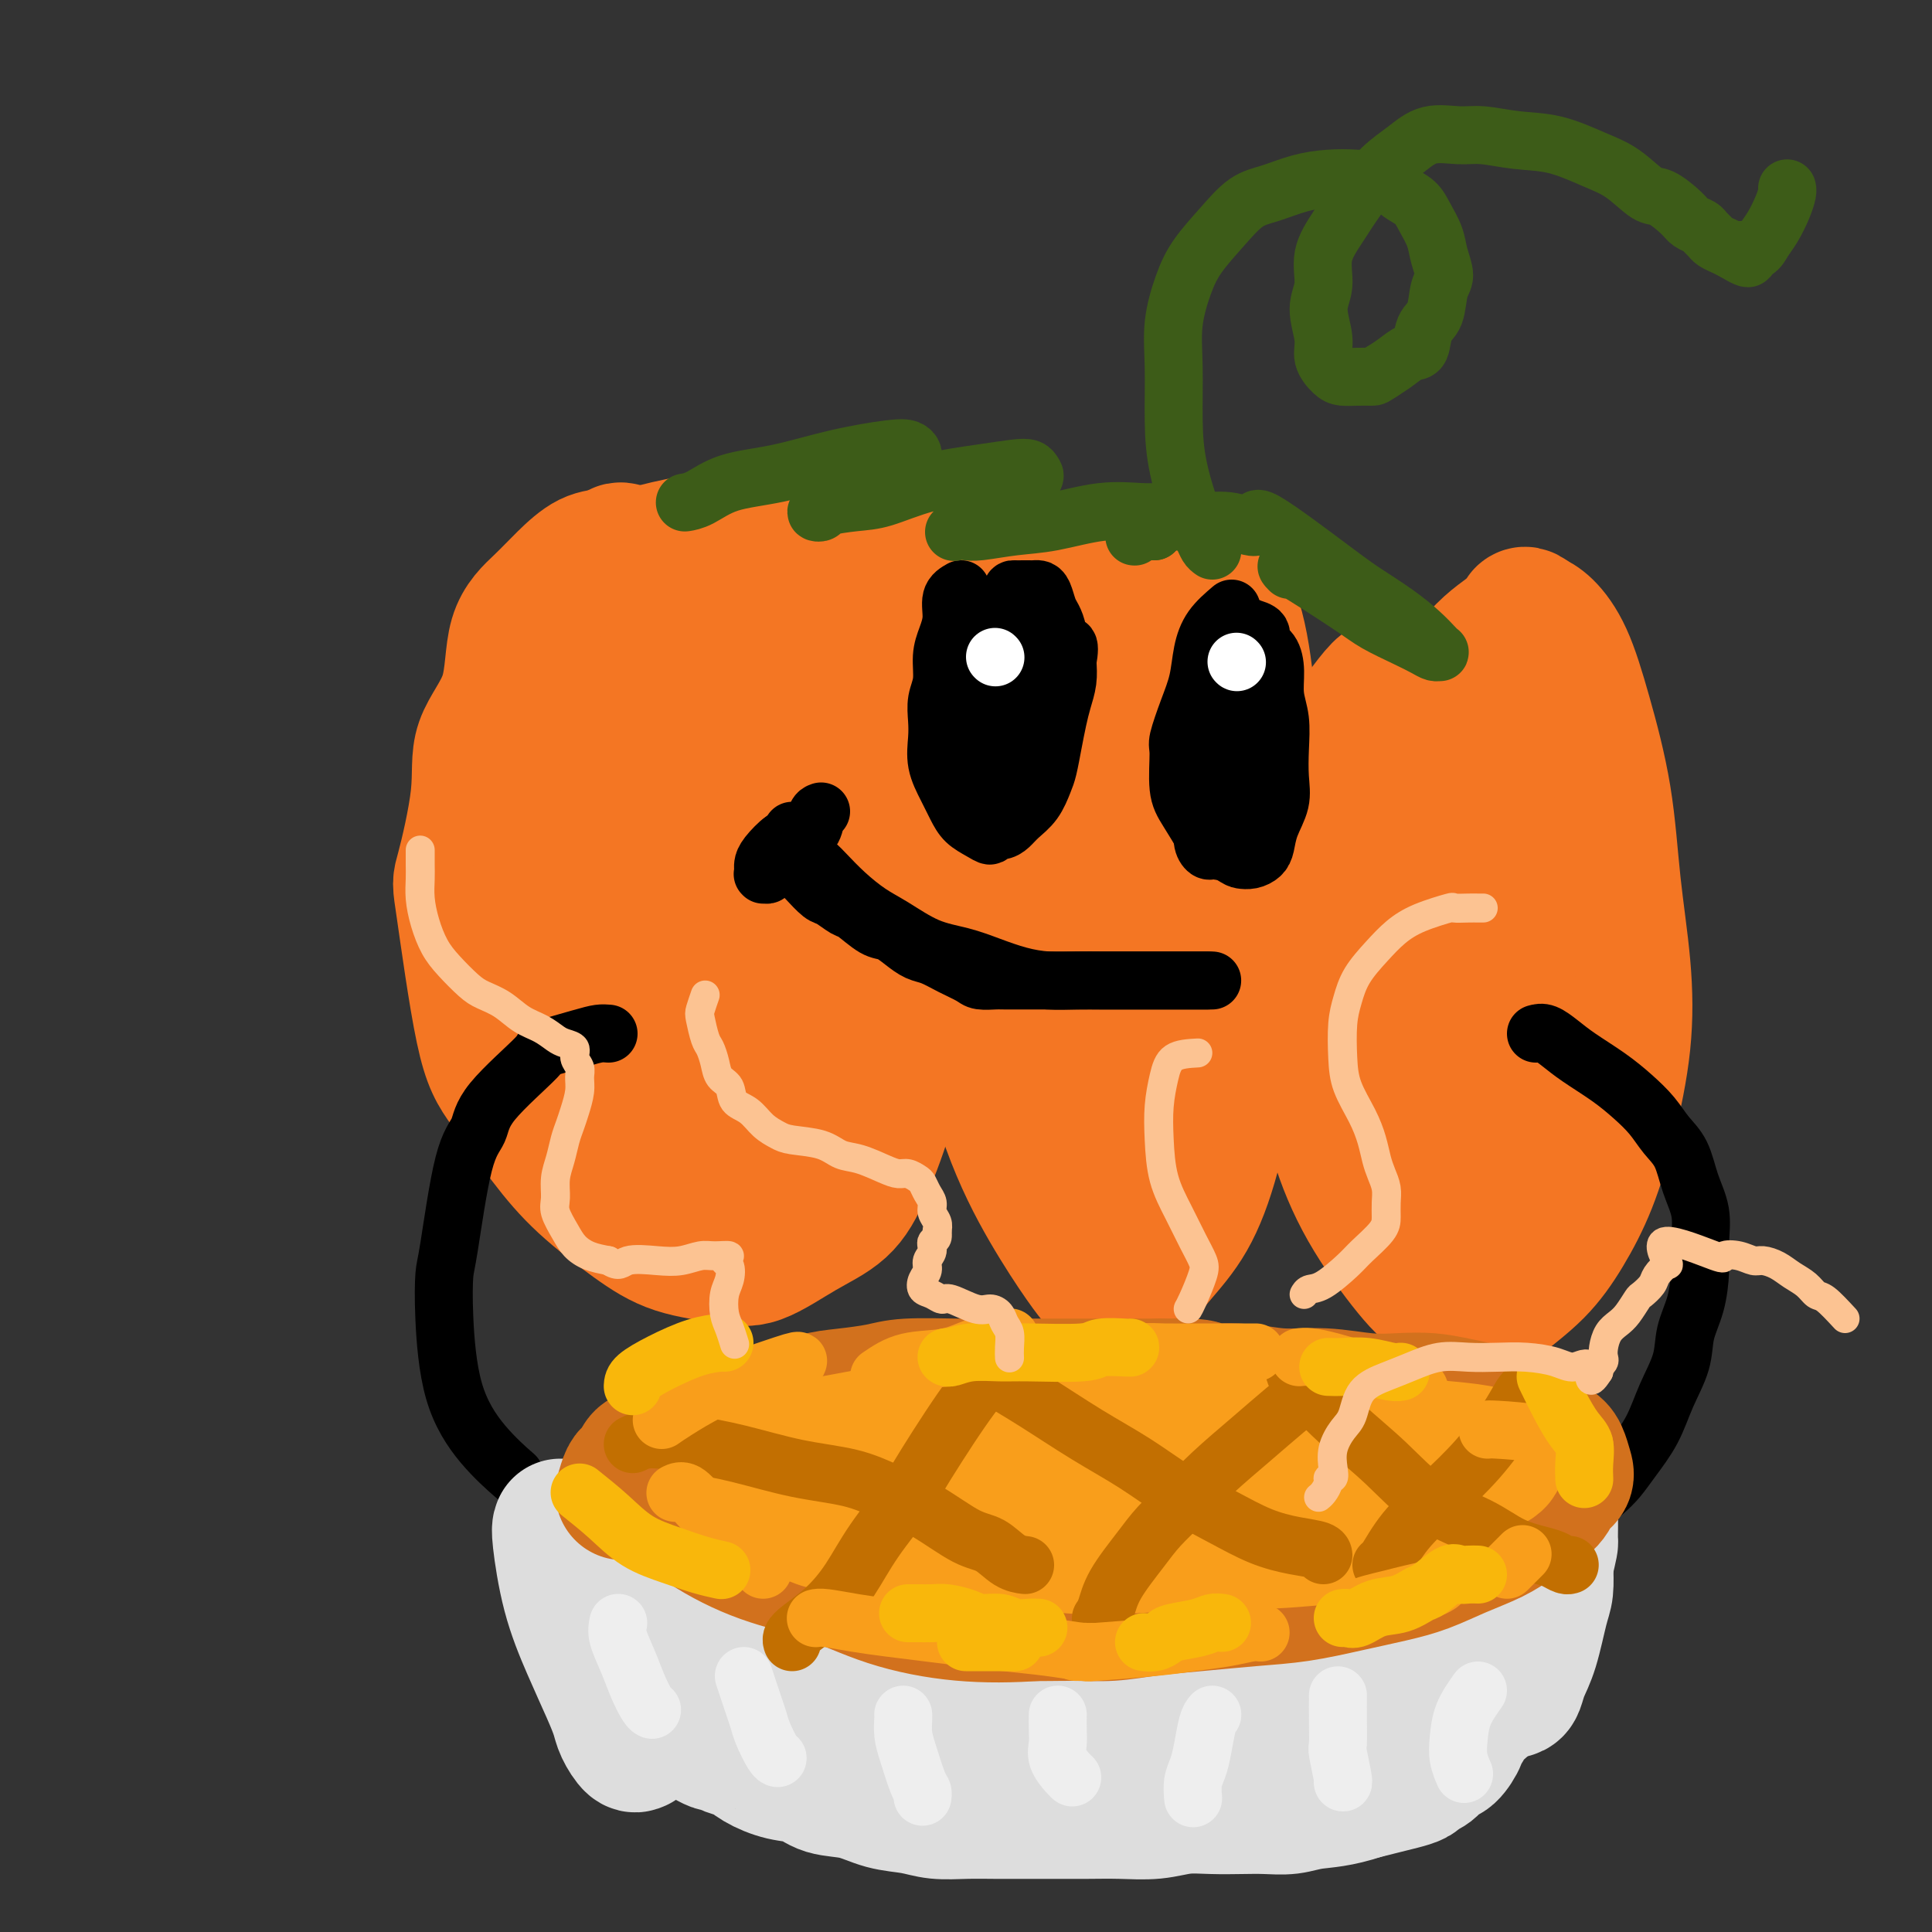 <svg viewBox='0 0 400 400' version='1.1' xmlns='http://www.w3.org/2000/svg' xmlns:xlink='http://www.w3.org/1999/xlink'><rect x="0" y="0" width="400" height="400" fill="#333333" stroke="none"/><g fill='none' stroke='rgb(244,118,35)' stroke-width='28' stroke-linecap='round' stroke-linejoin='round'><path d='M129,114c-0.285,-0.107 -0.570,-0.214 -1,0c-0.430,0.214 -1.005,0.750 -2,1c-0.995,0.250 -2.409,0.216 -4,1c-1.591,0.784 -3.359,2.387 -5,4c-1.641,1.613 -3.155,3.236 -5,5c-1.845,1.764 -4.022,3.668 -5,7c-0.978,3.332 -0.759,8.090 -2,12c-1.241,3.910 -3.943,6.971 -5,10c-1.057,3.029 -0.471,6.026 -1,11c-0.529,4.974 -2.174,11.923 -3,15c-0.826,3.077 -0.834,2.280 0,8c0.834,5.720 2.510,17.957 4,25c1.490,7.043 2.795,8.892 5,12c2.205,3.108 5.309,7.477 8,11c2.691,3.523 4.967,6.202 8,9c3.033,2.798 6.822,5.715 10,8c3.178,2.285 5.746,3.937 9,5c3.254,1.063 7.194,1.537 10,2c2.806,0.463 4.476,0.916 7,0c2.524,-0.916 5.901,-3.200 9,-5c3.099,-1.800 5.921,-3.114 8,-5c2.079,-1.886 3.416,-4.342 5,-8c1.584,-3.658 3.416,-8.518 5,-14c1.584,-5.482 2.921,-11.585 4,-19c1.079,-7.415 1.902,-16.142 3,-23c1.098,-6.858 2.472,-11.848 3,-17c0.528,-5.152 0.211,-10.466 0,-15c-0.211,-4.534 -0.314,-8.287 -1,-12c-0.686,-3.713 -1.954,-7.384 -3,-11c-1.046,-3.616 -1.870,-7.176 -3,-10c-1.130,-2.824 -2.565,-4.912 -4,-7'/><path d='M183,114c-3.201,-7.092 -5.703,-4.823 -7,-4c-1.297,0.823 -1.388,0.198 -3,0c-1.612,-0.198 -4.746,0.031 -8,0c-3.254,-0.031 -6.626,-0.321 -10,0c-3.374,0.321 -6.748,1.255 -10,2c-3.252,0.745 -6.383,1.302 -9,2c-2.617,0.698 -4.719,1.536 -7,3c-2.281,1.464 -4.740,3.555 -7,6c-2.260,2.445 -4.322,5.243 -6,8c-1.678,2.757 -2.973,5.473 -4,9c-1.027,3.527 -1.787,7.865 -2,13c-0.213,5.135 0.121,11.067 1,18c0.879,6.933 2.303,14.865 4,22c1.697,7.135 3.666,13.471 6,19c2.334,5.529 5.034,10.250 7,14c1.966,3.750 3.198,6.529 5,9c1.802,2.471 4.172,4.634 6,6c1.828,1.366 3.112,1.937 4,2c0.888,0.063 1.380,-0.381 2,-1c0.620,-0.619 1.367,-1.413 3,-3c1.633,-1.587 4.151,-3.966 6,-7c1.849,-3.034 3.030,-6.723 4,-13c0.970,-6.277 1.729,-15.143 2,-22c0.271,-6.857 0.056,-11.707 1,-24c0.944,-12.293 3.049,-32.030 4,-40c0.951,-7.970 0.749,-4.171 1,-4c0.251,0.171 0.954,-3.284 1,-5c0.046,-1.716 -0.564,-1.693 -1,-2c-0.436,-0.307 -0.696,-0.945 -1,-1c-0.304,-0.055 -0.652,0.472 -1,1'/><path d='M164,122c-1.493,1.002 -3.727,4.507 -6,9c-2.273,4.493 -4.585,9.975 -6,17c-1.415,7.025 -1.931,15.592 -2,23c-0.069,7.408 0.311,13.655 1,21c0.689,7.345 1.687,15.787 3,22c1.313,6.213 2.943,10.198 4,13c1.057,2.802 1.543,4.422 2,5c0.457,0.578 0.884,0.115 1,0c0.116,-0.115 -0.079,0.117 0,-1c0.079,-1.117 0.433,-3.585 1,-8c0.567,-4.415 1.348,-10.777 1,-19c-0.348,-8.223 -1.825,-18.307 -3,-26c-1.175,-7.693 -2.046,-12.996 -3,-18c-0.954,-5.004 -1.989,-9.710 -3,-13c-1.011,-3.290 -1.999,-5.165 -3,-7c-1.001,-1.835 -2.016,-3.631 -3,-5c-0.984,-1.369 -1.938,-2.310 -3,-3c-1.062,-0.690 -2.233,-1.129 -3,-1c-0.767,0.129 -1.132,0.825 -2,2c-0.868,1.175 -2.240,2.828 -4,7c-1.760,4.172 -3.909,10.862 -5,14c-1.091,3.138 -1.126,2.724 -1,8c0.126,5.276 0.412,16.241 1,24c0.588,7.759 1.479,12.313 2,15c0.521,2.687 0.672,3.506 2,5c1.328,1.494 3.834,3.664 6,5c2.166,1.336 3.992,1.839 6,2c2.008,0.161 4.198,-0.019 6,-1c1.802,-0.981 3.216,-2.764 5,-5c1.784,-2.236 3.938,-4.925 6,-9c2.062,-4.075 4.031,-9.538 6,-15'/><path d='M170,183c3.186,-7.642 2.652,-12.246 3,-18c0.348,-5.754 1.577,-12.657 2,-18c0.423,-5.343 0.039,-9.126 0,-12c-0.039,-2.874 0.265,-4.837 0,-6c-0.265,-1.163 -1.101,-1.524 -2,-2c-0.899,-0.476 -1.861,-1.065 -2,-1c-0.139,0.065 0.545,0.785 0,2c-0.545,1.215 -2.319,2.925 -4,7c-1.681,4.075 -3.269,10.516 -4,17c-0.731,6.484 -0.606,13.012 0,19c0.606,5.988 1.693,11.435 3,17c1.307,5.565 2.835,11.246 4,15c1.165,3.754 1.966,5.580 3,8c1.034,2.420 2.302,5.433 3,7c0.698,1.567 0.826,1.688 1,2c0.174,0.312 0.393,0.815 1,1c0.607,0.185 1.602,0.053 2,0c0.398,-0.053 0.199,-0.026 0,0'/><path d='M217,127c-2.889,-2.101 -5.777,-4.201 -7,-5c-1.223,-0.799 -0.779,-0.295 -1,0c-0.221,0.295 -1.107,0.383 -2,1c-0.893,0.617 -1.794,1.763 -3,4c-1.206,2.237 -2.716,5.565 -4,10c-1.284,4.435 -2.342,9.978 -3,15c-0.658,5.022 -0.916,9.524 -1,15c-0.084,5.476 0.008,11.924 1,19c0.992,7.076 2.886,14.778 5,23c2.114,8.222 4.450,16.963 7,24c2.550,7.037 5.314,12.369 8,17c2.686,4.631 5.295,8.561 7,11c1.705,2.439 2.505,3.386 3,4c0.495,0.614 0.683,0.893 1,1c0.317,0.107 0.762,0.040 2,0c1.238,-0.040 3.268,-0.053 5,-1c1.732,-0.947 3.164,-2.826 5,-5c1.836,-2.174 4.075,-4.641 6,-8c1.925,-3.359 3.535,-7.608 5,-13c1.465,-5.392 2.785,-11.925 4,-22c1.215,-10.075 2.324,-23.692 3,-30c0.676,-6.308 0.920,-5.309 1,-7c0.080,-1.691 -0.005,-6.073 0,-10c0.005,-3.927 0.098,-7.399 0,-12c-0.098,-4.601 -0.388,-10.332 -1,-16c-0.612,-5.668 -1.545,-11.272 -3,-15c-1.455,-3.728 -3.430,-5.581 -5,-7c-1.570,-1.419 -2.734,-2.406 -4,-3c-1.266,-0.594 -2.633,-0.797 -4,-1'/><path d='M242,116c-4.235,-0.600 -8.324,3.401 -12,7c-3.676,3.599 -6.939,6.797 -10,11c-3.061,4.203 -5.921,9.412 -8,15c-2.079,5.588 -3.377,11.556 -4,18c-0.623,6.444 -0.570,13.366 0,22c0.570,8.634 1.659,18.981 3,28c1.341,9.019 2.935,16.711 5,22c2.065,5.289 4.602,8.174 7,11c2.398,2.826 4.657,5.593 7,7c2.343,1.407 4.771,1.453 6,1c1.229,-0.453 1.258,-1.407 2,-4c0.742,-2.593 2.198,-6.826 4,-12c1.802,-5.174 3.951,-11.291 5,-18c1.049,-6.709 0.997,-14.011 1,-21c0.003,-6.989 0.059,-13.666 0,-20c-0.059,-6.334 -0.234,-12.325 -1,-18c-0.766,-5.675 -2.122,-11.035 -3,-15c-0.878,-3.965 -1.276,-6.536 -2,-9c-0.724,-2.464 -1.773,-4.821 -3,-6c-1.227,-1.179 -2.632,-1.179 -3,-2c-0.368,-0.821 0.302,-2.463 -1,-1c-1.302,1.463 -4.575,6.032 -6,9c-1.425,2.968 -1.003,4.333 -2,10c-0.997,5.667 -3.414,15.634 -4,25c-0.586,9.366 0.659,18.131 2,26c1.341,7.869 2.776,14.840 4,20c1.224,5.160 2.235,8.507 3,11c0.765,2.493 1.283,4.133 2,5c0.717,0.867 1.633,0.962 2,1c0.367,0.038 0.183,0.019 0,0'/><path d='M236,239c1.227,2.355 0.795,-0.259 1,-3c0.205,-2.741 1.046,-5.609 2,-11c0.954,-5.391 2.021,-13.305 2,-22c-0.021,-8.695 -1.130,-18.172 -2,-26c-0.870,-7.828 -1.501,-14.006 -2,-18c-0.499,-3.994 -0.866,-5.802 -1,-7c-0.134,-1.198 -0.036,-1.784 0,-2c0.036,-0.216 0.011,-0.060 0,0c-0.011,0.060 -0.007,0.024 0,0c0.007,-0.024 0.016,-0.038 0,5c-0.016,5.038 -0.057,15.126 0,25c0.057,9.874 0.211,19.533 1,25c0.789,5.467 2.212,6.741 3,8c0.788,1.259 0.939,2.503 1,3c0.061,0.497 0.030,0.249 0,0'/><path d='M302,151c-0.432,-0.091 -0.864,-0.182 -2,-1c-1.136,-0.818 -2.975,-2.364 -4,-3c-1.025,-0.636 -1.234,-0.361 -2,-1c-0.766,-0.639 -2.087,-2.193 -3,-3c-0.913,-0.807 -1.417,-0.866 -2,-1c-0.583,-0.134 -1.246,-0.341 -2,0c-0.754,0.341 -1.600,1.231 -3,3c-1.400,1.769 -3.354,4.417 -5,8c-1.646,3.583 -2.984,8.101 -4,14c-1.016,5.899 -1.711,13.180 -2,20c-0.289,6.820 -0.171,13.180 0,19c0.171,5.820 0.397,11.099 1,16c0.603,4.901 1.583,9.423 3,14c1.417,4.577 3.271,9.209 6,14c2.729,4.791 6.332,9.740 9,13c2.668,3.260 4.400,4.830 7,6c2.600,1.170 6.067,1.939 8,2c1.933,0.061 2.330,-0.587 4,-2c1.670,-1.413 4.612,-3.592 7,-6c2.388,-2.408 4.221,-5.045 6,-8c1.779,-2.955 3.504,-6.228 5,-10c1.496,-3.772 2.765,-8.044 4,-13c1.235,-4.956 2.438,-10.596 3,-16c0.562,-5.404 0.482,-10.573 0,-16c-0.482,-5.427 -1.368,-11.114 -2,-17c-0.632,-5.886 -1.012,-11.972 -2,-18c-0.988,-6.028 -2.584,-11.997 -4,-17c-1.416,-5.003 -2.650,-9.039 -4,-12c-1.350,-2.961 -2.814,-4.846 -4,-6c-1.186,-1.154 -2.093,-1.577 -3,-2'/><path d='M317,128c-1.455,-1.350 -1.594,-0.724 -2,0c-0.406,0.724 -1.080,1.546 -3,3c-1.920,1.454 -5.086,3.541 -8,8c-2.914,4.459 -5.575,11.291 -8,18c-2.425,6.709 -4.614,13.294 -6,20c-1.386,6.706 -1.969,13.531 -2,19c-0.031,5.469 0.489,9.581 1,14c0.511,4.419 1.013,9.144 2,13c0.987,3.856 2.457,6.844 4,9c1.543,2.156 3.158,3.482 4,4c0.842,0.518 0.912,0.229 2,0c1.088,-0.229 3.193,-0.397 5,-2c1.807,-1.603 3.316,-4.642 5,-8c1.684,-3.358 3.542,-7.035 5,-12c1.458,-4.965 2.517,-11.219 3,-19c0.483,-7.781 0.388,-17.089 0,-25c-0.388,-7.911 -1.071,-14.425 -2,-19c-0.929,-4.575 -2.103,-7.212 -3,-9c-0.897,-1.788 -1.518,-2.727 -2,-3c-0.482,-0.273 -0.824,0.121 -1,0c-0.176,-0.121 -0.184,-0.756 -1,3c-0.816,3.756 -2.440,11.901 -4,21c-1.560,9.099 -3.056,19.150 -3,29c0.056,9.850 1.665,19.498 3,26c1.335,6.502 2.395,9.858 3,13c0.605,3.142 0.754,6.071 1,8c0.246,1.929 0.588,2.857 1,4c0.412,1.143 0.894,2.502 1,3c0.106,0.498 -0.164,0.134 0,0c0.164,-0.134 0.761,-0.038 1,-3c0.239,-2.962 0.119,-8.981 0,-15'/><path d='M313,228c0.070,-7.702 -0.256,-17.958 -1,-28c-0.744,-10.042 -1.907,-19.870 -3,-27c-1.093,-7.130 -2.116,-11.562 -3,-14c-0.884,-2.438 -1.629,-2.881 -2,-3c-0.371,-0.119 -0.367,0.086 0,0c0.367,-0.086 1.099,-0.462 1,0c-0.099,0.462 -1.028,1.762 -2,7c-0.972,5.238 -1.988,14.413 -2,23c-0.012,8.587 0.981,16.585 2,23c1.019,6.415 2.065,11.247 3,15c0.935,3.753 1.760,6.427 2,8c0.240,1.573 -0.105,2.045 0,2c0.105,-0.045 0.659,-0.609 1,-1c0.341,-0.391 0.470,-0.610 0,-3c-0.470,-2.390 -1.540,-6.950 -2,-13c-0.460,-6.050 -0.309,-13.589 -1,-21c-0.691,-7.411 -2.224,-14.694 -3,-20c-0.776,-5.306 -0.794,-8.635 -1,-11c-0.206,-2.365 -0.598,-3.764 -1,-5c-0.402,-1.236 -0.813,-2.308 -1,-3c-0.187,-0.692 -0.150,-1.005 0,-1c0.150,0.005 0.413,0.329 0,3c-0.413,2.671 -1.501,7.690 -2,13c-0.499,5.310 -0.410,10.912 0,15c0.410,4.088 1.141,6.663 2,9c0.859,2.337 1.847,4.437 3,6c1.153,1.563 2.472,2.589 3,3c0.528,0.411 0.264,0.205 0,0'/></g>
<g fill='none' stroke='rgb(0,0,0)' stroke-width='12' stroke-linecap='round' stroke-linejoin='round'><path d='M164,172c-0.145,0.164 -0.291,0.329 0,1c0.291,0.671 1.018,1.849 2,3c0.982,1.151 2.220,2.274 3,3c0.780,0.726 1.101,1.056 2,2c0.899,0.944 2.374,2.504 4,4c1.626,1.496 3.402,2.928 5,4c1.598,1.072 3.017,1.782 5,3c1.983,1.218 4.531,2.943 7,4c2.469,1.057 4.858,1.446 7,2c2.142,0.554 4.036,1.273 6,2c1.964,0.727 3.999,1.463 6,2c2.001,0.537 3.969,0.876 6,1c2.031,0.124 4.125,0.033 6,0c1.875,-0.033 3.532,-0.009 5,0c1.468,0.009 2.749,0.002 4,0c1.251,-0.002 2.473,-0.001 4,0c1.527,0.001 3.361,0.000 5,0c1.639,-0.000 3.085,-0.000 4,0c0.915,0.000 1.301,0.000 2,0c0.699,-0.000 1.713,-0.000 2,0c0.287,0.000 -0.154,0.000 0,0c0.154,-0.000 0.901,-0.000 1,0c0.099,0.000 -0.451,0.000 -1,0'/><path d='M249,203c4.581,-0.000 0.034,-0.000 -2,0c-2.034,0.000 -1.555,0.000 -2,0c-0.445,-0.000 -1.813,-0.000 -3,0c-1.187,0.000 -2.192,0.000 -3,0c-0.808,-0.000 -1.420,-0.000 -3,0c-1.580,0.000 -4.129,0.000 -6,0c-1.871,-0.000 -3.064,-0.000 -4,0c-0.936,0.000 -1.613,0.000 -3,0c-1.387,-0.000 -3.483,-0.000 -5,0c-1.517,0.000 -2.455,0.001 -3,0c-0.545,-0.001 -0.697,-0.002 -2,0c-1.303,0.002 -3.758,0.009 -5,0c-1.242,-0.009 -1.270,-0.034 -2,0c-0.730,0.034 -2.162,0.126 -3,0c-0.838,-0.126 -1.081,-0.470 -2,-1c-0.919,-0.530 -2.515,-1.245 -4,-2c-1.485,-0.755 -2.861,-1.548 -4,-2c-1.139,-0.452 -2.042,-0.563 -3,-1c-0.958,-0.437 -1.971,-1.201 -3,-2c-1.029,-0.799 -2.076,-1.633 -3,-2c-0.924,-0.367 -1.727,-0.268 -3,-1c-1.273,-0.732 -3.016,-2.297 -4,-3c-0.984,-0.703 -1.209,-0.546 -2,-1c-0.791,-0.454 -2.148,-1.520 -3,-2c-0.852,-0.480 -1.199,-0.374 -2,-1c-0.801,-0.626 -2.057,-1.986 -3,-3c-0.943,-1.014 -1.572,-1.684 -2,-2c-0.428,-0.316 -0.654,-0.277 -1,-1c-0.346,-0.723 -0.813,-2.206 -1,-3c-0.187,-0.794 -0.093,-0.897 0,-1'/><path d='M163,175c-1.500,-1.833 -0.750,-0.917 0,0'/><path d='M170,168c-0.385,0.130 -0.771,0.261 -1,1c-0.229,0.739 -0.303,2.087 -1,3c-0.697,0.913 -2.019,1.392 -3,2c-0.981,0.608 -1.621,1.343 -2,2c-0.379,0.657 -0.498,1.234 -1,2c-0.502,0.766 -1.388,1.722 -2,2c-0.612,0.278 -0.948,-0.121 -1,0c-0.052,0.121 0.182,0.761 0,1c-0.182,0.239 -0.781,0.075 -1,0c-0.219,-0.075 -0.058,-0.063 0,0c0.058,0.063 0.012,0.177 0,0c-0.012,-0.177 0.011,-0.646 0,-1c-0.011,-0.354 -0.055,-0.592 0,-1c0.055,-0.408 0.211,-0.986 1,-2c0.789,-1.014 2.212,-2.465 3,-3c0.788,-0.535 0.939,-0.153 1,0c0.061,0.153 0.030,0.076 0,0'/><path d='M199,122c-0.867,0.490 -1.734,0.980 -2,2c-0.266,1.020 0.069,2.568 0,4c-0.069,1.432 -0.540,2.746 -1,4c-0.460,1.254 -0.907,2.449 -1,4c-0.093,1.551 0.170,3.460 0,5c-0.170,1.540 -0.772,2.712 -1,4c-0.228,1.288 -0.083,2.694 0,4c0.083,1.306 0.104,2.514 0,4c-0.104,1.486 -0.334,3.252 0,5c0.334,1.748 1.232,3.478 2,5c0.768,1.522 1.405,2.835 2,4c0.595,1.165 1.146,2.183 2,3c0.854,0.817 2.011,1.432 3,2c0.989,0.568 1.811,1.089 2,1c0.189,-0.089 -0.255,-0.788 0,-1c0.255,-0.212 1.210,0.063 2,0c0.790,-0.063 1.416,-0.465 2,-1c0.584,-0.535 1.126,-1.202 2,-2c0.874,-0.798 2.080,-1.728 3,-3c0.920,-1.272 1.556,-2.885 2,-4c0.444,-1.115 0.697,-1.733 1,-3c0.303,-1.267 0.656,-3.185 1,-5c0.344,-1.815 0.680,-3.528 1,-5c0.320,-1.472 0.625,-2.704 1,-4c0.375,-1.296 0.822,-2.656 1,-4c0.178,-1.344 0.089,-2.672 0,-4'/><path d='M221,137c0.904,-5.027 -0.335,-3.094 -1,-3c-0.665,0.094 -0.756,-1.649 -1,-3c-0.244,-1.351 -0.643,-2.309 -1,-3c-0.357,-0.691 -0.673,-1.113 -1,-2c-0.327,-0.887 -0.664,-2.238 -1,-3c-0.336,-0.762 -0.672,-0.936 -1,-1c-0.328,-0.064 -0.650,-0.017 -1,0c-0.350,0.017 -0.729,0.006 -1,0c-0.271,-0.006 -0.433,-0.006 -1,0c-0.567,0.006 -1.539,0.017 -2,0c-0.461,-0.017 -0.411,-0.061 -1,1c-0.589,1.061 -1.818,3.227 -3,5c-1.182,1.773 -2.316,3.153 -3,5c-0.684,1.847 -0.916,4.161 -1,6c-0.084,1.839 -0.019,3.203 0,5c0.019,1.797 -0.006,4.026 0,6c0.006,1.974 0.044,3.691 0,5c-0.044,1.309 -0.170,2.208 0,3c0.170,0.792 0.637,1.477 1,2c0.363,0.523 0.622,0.884 1,1c0.378,0.116 0.876,-0.012 1,0c0.124,0.012 -0.124,0.164 0,0c0.124,-0.164 0.622,-0.645 1,-1c0.378,-0.355 0.637,-0.585 1,-3c0.363,-2.415 0.829,-7.014 1,-10c0.171,-2.986 0.046,-4.358 0,-6c-0.046,-1.642 -0.012,-3.554 0,-5c0.012,-1.446 0.003,-2.428 0,-3c-0.003,-0.572 -0.001,-0.735 0,-1c0.001,-0.265 0.000,-0.633 0,-1'/><path d='M208,131c0.619,-4.232 0.166,0.186 0,2c-0.166,1.814 -0.044,1.022 0,2c0.044,0.978 0.012,3.725 0,5c-0.012,1.275 -0.003,1.079 0,1c0.003,-0.079 0.002,-0.039 0,0'/><path d='M255,126c-1.483,1.270 -2.965,2.540 -4,4c-1.035,1.460 -1.622,3.111 -2,5c-0.378,1.889 -0.547,4.017 -1,6c-0.453,1.983 -1.189,3.820 -2,6c-0.811,2.180 -1.698,4.704 -2,6c-0.302,1.296 -0.019,1.364 0,3c0.019,1.636 -0.226,4.841 0,7c0.226,2.159 0.924,3.272 2,5c1.076,1.728 2.529,4.071 3,5c0.471,0.929 -0.039,0.442 1,1c1.039,0.558 3.627,2.159 5,3c1.373,0.841 1.533,0.922 2,1c0.467,0.078 1.243,0.153 2,0c0.757,-0.153 1.495,-0.535 2,-1c0.505,-0.465 0.776,-1.014 1,-2c0.224,-0.986 0.401,-2.409 1,-4c0.599,-1.591 1.621,-3.352 2,-5c0.379,-1.648 0.116,-3.185 0,-5c-0.116,-1.815 -0.085,-3.908 0,-6c0.085,-2.092 0.225,-4.184 0,-6c-0.225,-1.816 -0.815,-3.355 -1,-5c-0.185,-1.645 0.034,-3.397 0,-5c-0.034,-1.603 -0.323,-3.058 -1,-4c-0.677,-0.942 -1.742,-1.370 -2,-2c-0.258,-0.630 0.293,-1.462 0,-2c-0.293,-0.538 -1.429,-0.783 -2,-1c-0.571,-0.217 -0.577,-0.404 -1,0c-0.423,0.404 -1.264,1.401 -2,2c-0.736,0.599 -1.368,0.799 -2,1'/><path d='M254,133c-1.557,2.009 -2.949,5.531 -4,8c-1.051,2.469 -1.761,3.886 -2,6c-0.239,2.114 -0.009,4.924 0,8c0.009,3.076 -0.205,6.418 0,9c0.205,2.582 0.829,4.404 1,6c0.171,1.596 -0.110,2.965 0,4c0.110,1.035 0.610,1.734 1,2c0.390,0.266 0.668,0.097 1,0c0.332,-0.097 0.716,-0.124 1,0c0.284,0.124 0.469,0.398 1,0c0.531,-0.398 1.410,-1.467 2,-3c0.590,-1.533 0.891,-3.530 1,-6c0.109,-2.470 0.025,-5.413 0,-8c-0.025,-2.587 0.007,-4.816 0,-7c-0.007,-2.184 -0.054,-4.321 0,-6c0.054,-1.679 0.207,-2.898 0,-4c-0.207,-1.102 -0.776,-2.085 -1,-3c-0.224,-0.915 -0.102,-1.760 0,-2c0.102,-0.240 0.185,0.127 0,0c-0.185,-0.127 -0.638,-0.748 -1,0c-0.362,0.748 -0.633,2.866 -1,5c-0.367,2.134 -0.830,4.283 -1,6c-0.170,1.717 -0.046,3.001 0,4c0.046,0.999 0.013,1.714 0,2c-0.013,0.286 -0.007,0.143 0,0'/><path d='M210,133c-0.167,0.202 -0.333,0.405 0,1c0.333,0.595 1.167,1.583 2,3c0.833,1.417 1.667,3.262 2,4c0.333,0.738 0.167,0.369 0,0'/><path d='M126,214c-0.607,-0.052 -1.213,-0.105 -2,0c-0.787,0.105 -1.753,0.366 -4,1c-2.247,0.634 -5.773,1.641 -7,2c-1.227,0.359 -0.153,0.071 -2,2c-1.847,1.929 -6.614,6.074 -9,9c-2.386,2.926 -2.391,4.634 -3,6c-0.609,1.366 -1.820,2.392 -3,7c-1.180,4.608 -2.328,12.800 -3,17c-0.672,4.200 -0.869,4.408 -1,6c-0.131,1.592 -0.195,4.567 0,9c0.195,4.433 0.650,10.322 2,15c1.350,4.678 3.594,8.144 6,11c2.406,2.856 4.973,5.102 6,6c1.027,0.898 0.513,0.449 0,0'/><path d='M318,214c0.587,-0.161 1.174,-0.322 2,0c0.826,0.322 1.891,1.128 3,2c1.109,0.872 2.264,1.812 4,3c1.736,1.188 4.055,2.626 6,4c1.945,1.374 3.518,2.683 5,4c1.482,1.317 2.874,2.640 4,4c1.126,1.360 1.986,2.757 3,4c1.014,1.243 2.181,2.332 3,4c0.819,1.668 1.289,3.915 2,6c0.711,2.085 1.661,4.009 2,6c0.339,1.991 0.065,4.049 0,6c-0.065,1.951 0.078,3.793 0,6c-0.078,2.207 -0.379,4.777 -1,7c-0.621,2.223 -1.562,4.100 -2,6c-0.438,1.900 -0.371,3.825 -1,6c-0.629,2.175 -1.952,4.602 -3,7c-1.048,2.398 -1.820,4.768 -3,7c-1.180,2.232 -2.768,4.325 -4,6c-1.232,1.675 -2.110,2.932 -3,4c-0.890,1.068 -1.794,1.946 -3,3c-1.206,1.054 -2.715,2.282 -4,3c-1.285,0.718 -2.346,0.924 -3,1c-0.654,0.076 -0.901,0.022 -1,0c-0.099,-0.022 -0.049,-0.011 0,0'/></g>
<g fill='none' stroke='rgb(221,221,221)' stroke-width='28' stroke-linecap='round' stroke-linejoin='round'><path d='M116,316c-0.134,0.292 -0.267,0.585 0,3c0.267,2.415 0.935,6.953 2,11c1.065,4.047 2.527,7.604 4,11c1.473,3.396 2.959,6.633 4,9c1.041,2.367 1.638,3.865 2,5c0.362,1.135 0.488,1.908 1,3c0.512,1.092 1.411,2.504 2,3c0.589,0.496 0.868,0.074 1,0c0.132,-0.074 0.118,0.198 0,0c-0.118,-0.198 -0.341,-0.865 0,-2c0.341,-1.135 1.246,-2.737 2,-5c0.754,-2.263 1.357,-5.188 2,-8c0.643,-2.812 1.327,-5.511 2,-8c0.673,-2.489 1.334,-4.768 2,-6c0.666,-1.232 1.338,-1.418 2,-2c0.662,-0.582 1.316,-1.559 2,-2c0.684,-0.441 1.400,-0.344 2,0c0.600,0.344 1.085,0.936 2,3c0.915,2.064 2.259,5.600 4,9c1.741,3.400 3.877,6.663 5,9c1.123,2.337 1.232,3.748 2,5c0.768,1.252 2.196,2.346 3,3c0.804,0.654 0.986,0.868 1,1c0.014,0.132 -0.139,0.180 0,0c0.139,-0.180 0.569,-0.590 1,-1'/><path d='M164,357c2.946,4.364 0.310,0.776 1,-5c0.690,-5.776 4.706,-13.738 6,-17c1.294,-3.262 -0.134,-1.825 0,-1c0.134,0.825 1.830,1.036 3,3c1.170,1.964 1.815,5.679 3,9c1.185,3.321 2.909,6.247 4,9c1.091,2.753 1.549,5.334 2,7c0.451,1.666 0.894,2.416 1,3c0.106,0.584 -0.126,1.002 0,1c0.126,-0.002 0.611,-0.426 1,-1c0.389,-0.574 0.683,-1.300 1,-3c0.317,-1.700 0.659,-4.375 1,-7c0.341,-2.625 0.682,-5.200 1,-7c0.318,-1.800 0.613,-2.826 1,-4c0.387,-1.174 0.866,-2.495 1,-3c0.134,-0.505 -0.077,-0.195 0,0c0.077,0.195 0.443,0.276 1,1c0.557,0.724 1.305,2.089 2,4c0.695,1.911 1.339,4.366 2,6c0.661,1.634 1.341,2.448 2,3c0.659,0.552 1.297,0.841 2,1c0.703,0.159 1.470,0.189 2,0c0.530,-0.189 0.824,-0.598 1,-1c0.176,-0.402 0.233,-0.799 1,-3c0.767,-2.201 2.245,-6.208 3,-8c0.755,-1.792 0.787,-1.369 1,-1c0.213,0.369 0.606,0.685 1,1'/><path d='M208,344c1.461,-0.979 1.614,2.574 2,5c0.386,2.426 1.006,3.726 2,5c0.994,1.274 2.360,2.524 3,4c0.640,1.476 0.552,3.179 1,4c0.448,0.821 1.432,0.760 2,1c0.568,0.240 0.719,0.781 1,1c0.281,0.219 0.691,0.116 1,0c0.309,-0.116 0.518,-0.244 1,-1c0.482,-0.756 1.239,-2.140 2,-4c0.761,-1.860 1.528,-4.196 2,-6c0.472,-1.804 0.651,-3.077 1,-4c0.349,-0.923 0.870,-1.498 1,-2c0.130,-0.502 -0.131,-0.932 0,-1c0.131,-0.068 0.655,0.227 1,1c0.345,0.773 0.512,2.025 1,4c0.488,1.975 1.297,4.674 2,7c0.703,2.326 1.301,4.279 2,6c0.699,1.721 1.500,3.211 2,4c0.500,0.789 0.700,0.879 1,1c0.300,0.121 0.699,0.273 1,0c0.301,-0.273 0.503,-0.972 1,-2c0.497,-1.028 1.287,-2.384 2,-4c0.713,-1.616 1.347,-3.491 2,-5c0.653,-1.509 1.325,-2.652 2,-4c0.675,-1.348 1.352,-2.900 2,-4c0.648,-1.100 1.265,-1.748 2,-2c0.735,-0.252 1.586,-0.109 2,0c0.414,0.109 0.389,0.184 1,1c0.611,0.816 1.857,2.374 3,4c1.143,1.626 2.184,3.322 3,5c0.816,1.678 1.408,3.339 2,5'/><path d='M259,363c2.159,2.710 2.056,1.986 2,2c-0.056,0.014 -0.065,0.765 0,1c0.065,0.235 0.202,-0.046 1,-1c0.798,-0.954 2.256,-2.582 4,-5c1.744,-2.418 3.775,-5.628 5,-8c1.225,-2.372 1.643,-3.906 2,-5c0.357,-1.094 0.651,-1.746 1,-2c0.349,-0.254 0.752,-0.108 1,0c0.248,0.108 0.342,0.178 1,1c0.658,0.822 1.881,2.394 3,4c1.119,1.606 2.132,3.244 3,4c0.868,0.756 1.589,0.630 2,1c0.411,0.370 0.511,1.236 1,1c0.489,-0.236 1.367,-1.575 2,-3c0.633,-1.425 1.021,-2.937 2,-5c0.979,-2.063 2.547,-4.678 3,-6c0.453,-1.322 -0.210,-1.350 0,-2c0.210,-0.650 1.295,-1.923 2,-2c0.705,-0.077 1.032,1.041 2,2c0.968,0.959 2.578,1.760 4,3c1.422,1.240 2.657,2.919 4,4c1.343,1.081 2.793,1.563 4,2c1.207,0.437 2.172,0.827 3,1c0.828,0.173 1.521,0.128 2,0c0.479,-0.128 0.745,-0.339 1,-1c0.255,-0.661 0.499,-1.771 1,-3c0.501,-1.229 1.258,-2.577 2,-5c0.742,-2.423 1.469,-5.922 2,-8c0.531,-2.078 0.866,-2.737 1,-4c0.134,-1.263 0.067,-3.132 0,-5'/><path d='M320,324c1.155,-4.862 1.041,-4.516 1,-5c-0.041,-0.484 -0.010,-1.797 0,-3c0.010,-1.203 -0.001,-2.296 0,-3c0.001,-0.704 0.015,-1.019 0,-1c-0.015,0.019 -0.060,0.372 0,0c0.060,-0.372 0.224,-1.469 0,-1c-0.224,0.469 -0.836,2.504 -1,4c-0.164,1.496 0.121,2.452 0,4c-0.121,1.548 -0.648,3.687 -1,6c-0.352,2.313 -0.531,4.798 -1,7c-0.469,2.202 -1.229,4.119 -2,6c-0.771,1.881 -1.554,3.725 -2,5c-0.446,1.275 -0.556,1.980 -1,3c-0.444,1.020 -1.222,2.356 -2,3c-0.778,0.644 -1.556,0.596 -2,1c-0.444,0.404 -0.554,1.261 -1,2c-0.446,0.739 -1.228,1.362 -2,2c-0.772,0.638 -1.533,1.292 -2,2c-0.467,0.708 -0.639,1.470 -1,2c-0.361,0.530 -0.911,0.828 -1,1c-0.089,0.172 0.284,0.217 0,1c-0.284,0.783 -1.227,2.304 -2,3c-0.773,0.696 -1.378,0.568 -2,1c-0.622,0.432 -1.261,1.425 -2,2c-0.739,0.575 -1.579,0.731 -2,1c-0.421,0.269 -0.422,0.649 -1,1c-0.578,0.351 -1.733,0.671 -3,1c-1.267,0.329 -2.648,0.665 -4,1c-1.352,0.335 -2.676,0.667 -4,1'/><path d='M282,371c-4.811,1.630 -7.839,1.705 -10,2c-2.161,0.295 -3.455,0.810 -5,1c-1.545,0.190 -3.341,0.055 -5,0c-1.659,-0.055 -3.179,-0.029 -5,0c-1.821,0.029 -3.941,0.060 -6,0c-2.059,-0.060 -4.057,-0.212 -6,0c-1.943,0.212 -3.832,0.789 -6,1c-2.168,0.211 -4.616,0.057 -7,0c-2.384,-0.057 -4.705,-0.015 -7,0c-2.295,0.015 -4.563,0.005 -7,0c-2.437,-0.005 -5.041,-0.005 -7,0c-1.959,0.005 -3.271,0.013 -5,0c-1.729,-0.013 -3.874,-0.049 -6,0c-2.126,0.049 -4.232,0.183 -6,0c-1.768,-0.183 -3.199,-0.683 -5,-1c-1.801,-0.317 -3.971,-0.451 -6,-1c-2.029,-0.549 -3.915,-1.512 -6,-2c-2.085,-0.488 -4.367,-0.502 -6,-1c-1.633,-0.498 -2.615,-1.481 -4,-2c-1.385,-0.519 -3.173,-0.574 -5,-1c-1.827,-0.426 -3.692,-1.223 -5,-2c-1.308,-0.777 -2.057,-1.533 -3,-2c-0.943,-0.467 -2.080,-0.646 -3,-1c-0.920,-0.354 -1.623,-0.883 -2,-1c-0.377,-0.117 -0.427,0.179 -1,0c-0.573,-0.179 -1.669,-0.831 -2,-1c-0.331,-0.169 0.103,0.147 0,0c-0.103,-0.147 -0.744,-0.756 -1,-1c-0.256,-0.244 -0.128,-0.122 0,0'/></g>
<g fill='none' stroke='rgb(210,113,29)' stroke-width='28' stroke-linecap='round' stroke-linejoin='round'><path d='M129,309c0.335,-1.170 0.670,-2.340 1,-3c0.330,-0.660 0.654,-0.810 1,-1c0.346,-0.190 0.714,-0.418 1,-1c0.286,-0.582 0.491,-1.517 1,-2c0.509,-0.483 1.322,-0.514 2,-1c0.678,-0.486 1.220,-1.425 2,-2c0.780,-0.575 1.797,-0.784 3,-1c1.203,-0.216 2.593,-0.438 4,-1c1.407,-0.562 2.833,-1.464 4,-2c1.167,-0.536 2.077,-0.707 3,-1c0.923,-0.293 1.860,-0.708 4,-1c2.140,-0.292 5.484,-0.460 8,-1c2.516,-0.540 4.206,-1.451 6,-2c1.794,-0.549 3.694,-0.736 6,-1c2.306,-0.264 5.019,-0.607 7,-1c1.981,-0.393 3.231,-0.837 6,-1c2.769,-0.163 7.059,-0.044 10,0c2.941,0.044 4.534,0.012 7,0c2.466,-0.012 5.805,-0.003 9,0c3.195,0.003 6.245,0.001 9,0c2.755,-0.001 5.216,-0.000 8,0c2.784,0.000 5.892,0.000 9,0'/><path d='M240,287c12.426,-0.220 7.991,0.729 8,1c0.009,0.271 4.461,-0.138 8,0c3.539,0.138 6.164,0.821 9,1c2.836,0.179 5.882,-0.146 9,0c3.118,0.146 6.307,0.762 9,1c2.693,0.238 4.890,0.097 7,0c2.110,-0.097 4.134,-0.149 6,0c1.866,0.149 3.575,0.500 6,1c2.425,0.500 5.567,1.149 8,2c2.433,0.851 4.156,1.905 6,3c1.844,1.095 3.808,2.232 5,3c1.192,0.768 1.613,1.166 2,2c0.387,0.834 0.740,2.103 1,3c0.260,0.897 0.428,1.423 0,2c-0.428,0.577 -1.452,1.207 -2,2c-0.548,0.793 -0.619,1.749 -2,3c-1.381,1.251 -4.070,2.796 -6,4c-1.930,1.204 -3.100,2.065 -5,3c-1.900,0.935 -4.532,1.942 -7,3c-2.468,1.058 -4.774,2.167 -7,3c-2.226,0.833 -4.373,1.389 -7,2c-2.627,0.611 -5.733,1.277 -9,2c-3.267,0.723 -6.696,1.504 -10,2c-3.304,0.496 -6.483,0.707 -10,1c-3.517,0.293 -7.372,0.668 -11,1c-3.628,0.332 -7.028,0.623 -10,1c-2.972,0.377 -5.515,0.841 -8,1c-2.485,0.159 -4.914,0.012 -8,0c-3.086,-0.012 -6.831,0.112 -10,0c-3.169,-0.112 -5.763,-0.461 -9,-1c-3.237,-0.539 -7.119,-1.270 -11,-2'/><path d='M192,331c-7.346,-0.681 -6.711,-0.885 -9,-2c-2.289,-1.115 -7.503,-3.142 -10,-4c-2.497,-0.858 -2.278,-0.548 -5,-2c-2.722,-1.452 -8.384,-4.666 -12,-7c-3.616,-2.334 -5.184,-3.788 -7,-5c-1.816,-1.212 -3.879,-2.180 -6,-3c-2.121,-0.820 -4.298,-1.490 -6,-2c-1.702,-0.510 -2.927,-0.859 -4,-1c-1.073,-0.141 -1.994,-0.073 -2,0c-0.006,0.073 0.901,0.151 1,0c0.099,-0.151 -0.611,-0.531 0,0c0.611,0.531 2.543,1.972 5,4c2.457,2.028 5.437,4.642 9,7c3.563,2.358 7.707,4.462 12,6c4.293,1.538 8.733,2.512 13,4c4.267,1.488 8.360,3.490 13,5c4.640,1.510 9.828,2.527 15,3c5.172,0.473 10.328,0.401 16,0c5.672,-0.401 11.860,-1.131 17,-2c5.140,-0.869 9.233,-1.878 13,-3c3.767,-1.122 7.209,-2.359 10,-3c2.791,-0.641 4.932,-0.687 8,-2c3.068,-1.313 7.064,-3.894 9,-5c1.936,-1.106 1.811,-0.736 2,-1c0.189,-0.264 0.693,-1.163 0,-2c-0.693,-0.837 -2.584,-1.614 -3,-2c-0.416,-0.386 0.641,-0.382 -3,-2c-3.641,-1.618 -11.980,-4.859 -18,-7c-6.020,-2.141 -9.720,-3.183 -15,-4c-5.280,-0.817 -12.140,-1.408 -19,-2'/><path d='M216,299c-8.805,-0.927 -13.818,-0.243 -19,0c-5.182,0.243 -10.534,0.047 -16,0c-5.466,-0.047 -11.045,0.056 -16,1c-4.955,0.944 -9.286,2.730 -13,4c-3.714,1.270 -6.810,2.025 -9,3c-2.190,0.975 -3.472,2.169 -4,3c-0.528,0.831 -0.302,1.298 1,2c1.302,0.702 3.680,1.640 8,3c4.320,1.360 10.581,3.144 17,4c6.419,0.856 12.995,0.785 20,1c7.005,0.215 14.441,0.715 22,1c7.559,0.285 15.243,0.354 23,0c7.757,-0.354 15.588,-1.131 23,-2c7.412,-0.869 14.407,-1.829 20,-3c5.593,-1.171 9.785,-2.552 14,-4c4.215,-1.448 8.455,-2.965 11,-4c2.545,-1.035 3.396,-1.590 4,-2c0.604,-0.410 0.961,-0.675 1,-1c0.039,-0.325 -0.240,-0.711 -1,-1c-0.760,-0.289 -2.000,-0.482 -5,-1c-3.000,-0.518 -7.759,-1.362 -13,-2c-5.241,-0.638 -10.965,-1.072 -17,-1c-6.035,0.072 -12.380,0.648 -18,1c-5.620,0.352 -10.516,0.480 -19,1c-8.484,0.520 -20.556,1.432 -26,2c-5.444,0.568 -4.260,0.792 -7,1c-2.740,0.208 -9.406,0.398 -14,1c-4.594,0.602 -7.118,1.615 -9,2c-1.882,0.385 -3.122,0.142 -4,0c-0.878,-0.142 -1.394,-0.183 -1,0c0.394,0.183 1.697,0.592 3,1'/><path d='M172,309c-12.301,1.226 4.445,-0.207 15,-1c10.555,-0.793 14.919,-0.944 21,-1c6.081,-0.056 13.880,-0.016 17,0c3.120,0.016 1.560,0.008 0,0'/></g>
<g fill='none' stroke='rgb(249,158,27)' stroke-width='28' stroke-linecap='round' stroke-linejoin='round'><path d='M155,306c3.235,2.253 6.470,4.506 10,6c3.530,1.494 7.354,2.229 12,3c4.646,0.771 10.114,1.577 15,2c4.886,0.423 9.192,0.464 14,1c4.808,0.536 10.119,1.566 15,2c4.881,0.434 9.333,0.270 14,0c4.667,-0.270 9.549,-0.646 14,-1c4.451,-0.354 8.472,-0.684 12,-1c3.528,-0.316 6.564,-0.616 8,-1c1.436,-0.384 1.273,-0.851 2,-1c0.727,-0.149 2.345,0.021 3,0c0.655,-0.021 0.345,-0.234 -1,-1c-1.345,-0.766 -3.727,-2.086 -7,-3c-3.273,-0.914 -7.438,-1.421 -12,-2c-4.562,-0.579 -9.523,-1.228 -15,-2c-5.477,-0.772 -11.471,-1.666 -17,-2c-5.529,-0.334 -10.595,-0.107 -15,0c-4.405,0.107 -8.150,0.094 -12,0c-3.850,-0.094 -7.806,-0.268 -11,0c-3.194,0.268 -5.626,0.977 -8,2c-2.374,1.023 -4.691,2.359 -6,3c-1.309,0.641 -1.611,0.588 -2,1c-0.389,0.412 -0.867,1.290 0,2c0.867,0.710 3.078,1.252 6,2c2.922,0.748 6.556,1.701 11,2c4.444,0.299 9.698,-0.058 15,0c5.302,0.058 10.651,0.529 16,1'/><path d='M216,319c10.713,0.778 13.494,0.221 18,0c4.506,-0.221 10.737,-0.108 16,0c5.263,0.108 9.556,0.212 14,0c4.444,-0.212 9.037,-0.740 13,-1c3.963,-0.260 7.295,-0.253 10,-1c2.705,-0.747 4.781,-2.249 6,-3c1.219,-0.751 1.581,-0.752 2,-1c0.419,-0.248 0.897,-0.741 1,-1c0.103,-0.259 -0.168,-0.282 -1,-1c-0.832,-0.718 -2.226,-2.132 -4,-3c-1.774,-0.868 -3.930,-1.192 -7,-2c-3.070,-0.808 -7.056,-2.101 -11,-3c-3.944,-0.899 -7.848,-1.404 -12,-2c-4.152,-0.596 -8.552,-1.285 -13,-2c-4.448,-0.715 -8.944,-1.458 -14,-2c-5.056,-0.542 -10.670,-0.883 -16,-1c-5.330,-0.117 -10.374,-0.009 -15,0c-4.626,0.009 -8.834,-0.082 -12,0c-3.166,0.082 -5.289,0.338 -9,1c-3.711,0.662 -9.011,1.732 -11,2c-1.989,0.268 -0.667,-0.265 -1,0c-0.333,0.265 -2.322,1.327 -3,2c-0.678,0.673 -0.044,0.957 0,1c0.044,0.043 -0.503,-0.154 0,0c0.503,0.154 2.055,0.658 4,1c1.945,0.342 4.283,0.522 8,1c3.717,0.478 8.814,1.252 14,2c5.186,0.748 10.462,1.468 16,2c5.538,0.532 11.337,0.874 17,1c5.663,0.126 11.189,0.036 16,0c4.811,-0.036 8.905,-0.018 13,0'/><path d='M255,309c9.514,0.182 10.298,0.136 13,0c2.702,-0.136 7.322,-0.362 11,-1c3.678,-0.638 6.414,-1.688 9,-2c2.586,-0.312 5.023,0.113 7,0c1.977,-0.113 3.494,-0.763 5,-1c1.506,-0.237 3.001,-0.062 4,0c0.999,0.062 1.502,0.012 2,0c0.498,-0.012 0.992,0.013 1,0c0.008,-0.013 -0.470,-0.063 -1,0c-0.530,0.063 -1.112,0.239 -3,0c-1.888,-0.239 -5.080,-0.895 -6,-1c-0.920,-0.105 0.433,0.340 -3,0c-3.433,-0.340 -11.653,-1.464 -17,-2c-5.347,-0.536 -7.820,-0.483 -12,-1c-4.180,-0.517 -10.066,-1.602 -15,-2c-4.934,-0.398 -8.915,-0.108 -14,0c-5.085,0.108 -11.274,0.033 -16,0c-4.726,-0.033 -7.988,-0.023 -14,0c-6.012,0.023 -14.773,0.059 -19,0c-4.227,-0.059 -3.919,-0.212 -6,0c-2.081,0.212 -6.549,0.788 -10,1c-3.451,0.212 -5.883,0.060 -8,0c-2.117,-0.060 -3.918,-0.027 -5,0c-1.082,0.027 -1.446,0.049 -2,0c-0.554,-0.049 -1.298,-0.168 -1,0c0.298,0.168 1.636,0.622 2,1c0.364,0.378 -0.248,0.679 3,2c3.248,1.321 10.357,3.663 16,5c5.643,1.337 9.822,1.668 14,2'/><path d='M190,310c8.312,1.943 11.594,1.800 16,2c4.406,0.200 9.938,0.741 15,1c5.062,0.259 9.653,0.235 15,0c5.347,-0.235 11.450,-0.683 17,-1c5.550,-0.317 10.546,-0.504 15,-1c4.454,-0.496 8.367,-1.300 12,-2c3.633,-0.700 6.986,-1.297 10,-2c3.014,-0.703 5.689,-1.513 8,-2c2.311,-0.487 4.257,-0.652 6,-1c1.743,-0.348 3.281,-0.881 4,-1c0.719,-0.119 0.618,0.175 1,0c0.382,-0.175 1.248,-0.819 1,-1c-0.248,-0.181 -1.611,0.103 -2,0c-0.389,-0.103 0.197,-0.592 -1,-1c-1.197,-0.408 -4.175,-0.735 -7,-1c-2.825,-0.265 -5.497,-0.468 -9,-1c-3.503,-0.532 -7.839,-1.394 -12,-2c-4.161,-0.606 -8.149,-0.956 -13,-1c-4.851,-0.044 -10.566,0.218 -16,0c-5.434,-0.218 -10.586,-0.916 -17,-1c-6.414,-0.084 -14.090,0.447 -18,1c-3.910,0.553 -4.053,1.129 -9,2c-4.947,0.871 -14.697,2.038 -19,3c-4.303,0.962 -3.158,1.721 -3,2c0.158,0.279 -0.669,0.080 -1,0c-0.331,-0.080 -0.165,-0.040 0,0'/></g>
<g fill='none' stroke='rgb(194,111,1)' stroke-width='12' stroke-linecap='round' stroke-linejoin='round'><path d='M131,299c1.011,-0.497 2.021,-0.993 4,-1c1.979,-0.007 4.925,0.476 8,1c3.075,0.524 6.279,1.089 10,2c3.721,0.911 7.958,2.167 12,3c4.042,0.833 7.890,1.244 11,2c3.110,0.756 5.483,1.859 8,3c2.517,1.141 5.179,2.320 8,4c2.821,1.680 5.800,3.862 8,5c2.200,1.138 3.621,1.233 5,2c1.379,0.767 2.718,2.207 4,3c1.282,0.793 2.509,0.941 3,1c0.491,0.059 0.245,0.030 0,0'/><path d='M206,283c-1.990,2.320 -3.980,4.639 -7,9c-3.020,4.361 -7.068,10.763 -9,14c-1.932,3.237 -1.746,3.308 -3,5c-1.254,1.692 -3.947,5.006 -6,8c-2.053,2.994 -3.464,5.667 -5,8c-1.536,2.333 -3.196,4.324 -5,6c-1.804,1.676 -3.752,3.037 -5,4c-1.248,0.963 -1.798,1.529 -2,2c-0.202,0.471 -0.058,0.849 0,1c0.058,0.151 0.029,0.076 0,0'/><path d='M204,284c3.227,1.885 6.454,3.771 10,6c3.546,2.229 7.412,4.803 11,7c3.588,2.197 6.899,4.017 10,6c3.101,1.983 5.994,4.128 9,6c3.006,1.872 6.126,3.472 9,5c2.874,1.528 5.502,2.984 8,4c2.498,1.016 4.865,1.592 7,2c2.135,0.408 4.036,0.648 5,1c0.964,0.352 0.990,0.815 1,1c0.010,0.185 0.005,0.093 0,0'/><path d='M277,285c-1.038,0.281 -2.075,0.562 -3,1c-0.925,0.438 -1.737,1.032 -3,2c-1.263,0.968 -2.978,2.309 -5,4c-2.022,1.691 -4.352,3.730 -7,6c-2.648,2.270 -5.612,4.770 -8,7c-2.388,2.230 -4.198,4.190 -6,6c-1.802,1.810 -3.597,3.469 -5,5c-1.403,1.531 -2.415,2.932 -4,5c-1.585,2.068 -3.745,4.802 -5,7c-1.255,2.198 -1.607,3.861 -2,5c-0.393,1.139 -0.827,1.754 -1,2c-0.173,0.246 -0.087,0.123 0,0'/><path d='M268,284c0.158,0.549 0.316,1.097 2,3c1.684,1.903 4.896,5.160 8,8c3.104,2.840 6.102,5.261 9,8c2.898,2.739 5.696,5.794 9,8c3.304,2.206 7.112,3.561 10,5c2.888,1.439 4.854,2.960 7,4c2.146,1.040 4.470,1.599 6,2c1.530,0.401 2.266,0.644 3,1c0.734,0.356 1.467,0.827 2,1c0.533,0.173 0.867,0.050 1,0c0.133,-0.050 0.067,-0.025 0,0'/><path d='M316,288c-0.213,0.046 -0.426,0.092 -1,1c-0.574,0.908 -1.509,2.678 -3,5c-1.491,2.322 -3.538,5.197 -6,8c-2.462,2.803 -5.339,5.536 -8,8c-2.661,2.464 -5.105,4.661 -7,7c-1.895,2.339 -3.241,4.822 -4,6c-0.759,1.178 -0.931,1.051 -1,1c-0.069,-0.051 -0.034,-0.025 0,0'/></g>
<g fill='none' stroke='rgb(249,158,27)' stroke-width='12' stroke-linecap='round' stroke-linejoin='round'><path d='M169,335c-0.088,0.024 -0.175,0.048 0,0c0.175,-0.048 0.613,-0.168 2,0c1.387,0.168 3.721,0.622 6,1c2.279,0.378 4.501,0.678 7,1c2.499,0.322 5.275,0.664 8,1c2.725,0.336 5.399,0.664 8,1c2.601,0.336 5.128,0.678 8,1c2.872,0.322 6.089,0.622 9,1c2.911,0.378 5.514,0.832 7,1c1.486,0.168 1.853,0.048 2,0c0.147,-0.048 0.073,-0.024 0,0'/><path d='M223,342c-0.249,0.006 -0.499,0.013 0,0c0.499,-0.013 1.745,-0.045 2,0c0.255,0.045 -0.483,0.166 2,0c2.483,-0.166 8.186,-0.619 12,-1c3.814,-0.381 5.740,-0.691 8,-1c2.260,-0.309 4.853,-0.619 7,-1c2.147,-0.381 3.847,-0.833 5,-1c1.153,-0.167 1.758,-0.048 2,0c0.242,0.048 0.121,0.024 0,0'/><path d='M281,333c0.908,-0.334 1.816,-0.668 3,-1c1.184,-0.332 2.643,-0.663 4,-1c1.357,-0.337 2.612,-0.679 4,-1c1.388,-0.321 2.908,-0.622 4,-1c1.092,-0.378 1.756,-0.832 2,-1c0.244,-0.168 0.070,-0.048 0,0c-0.070,0.048 -0.035,0.024 0,0'/><path d='M312,325c1.267,-1.267 2.533,-2.533 3,-3c0.467,-0.467 0.133,-0.133 0,0c-0.133,0.133 -0.067,0.067 0,0'/><path d='M308,296c0.022,-0.053 0.045,-0.105 2,0c1.955,0.105 5.844,0.368 9,1c3.156,0.632 5.581,1.632 7,2c1.419,0.368 1.834,0.105 2,0c0.166,-0.105 0.083,-0.053 0,0'/><path d='M269,281c1.178,-0.133 2.356,-0.267 7,1c4.644,1.267 12.756,3.933 16,5c3.244,1.067 1.622,0.533 0,0'/><path d='M225,281c4.275,-0.423 8.549,-0.845 11,-1c2.451,-0.155 3.077,-0.041 5,0c1.923,0.041 5.142,0.011 8,0c2.858,-0.011 5.354,-0.003 7,0c1.646,0.003 2.443,0.001 3,0c0.557,-0.001 0.873,-0.000 1,0c0.127,0.000 0.063,0.000 0,0'/><path d='M182,285c1.776,-1.209 3.551,-2.419 6,-3c2.449,-0.581 5.571,-0.534 8,-1c2.429,-0.466 4.167,-1.444 6,-2c1.833,-0.556 3.763,-0.688 5,-1c1.237,-0.312 1.782,-0.803 2,-1c0.218,-0.197 0.109,-0.098 0,0'/><path d='M137,294c0.647,-0.459 1.294,-0.918 3,-2c1.706,-1.082 4.471,-2.787 7,-4c2.529,-1.213 4.822,-1.933 8,-3c3.178,-1.067 7.240,-2.479 9,-3c1.760,-0.521 1.217,-0.149 1,0c-0.217,0.149 -0.109,0.074 0,0'/><path d='M140,309c-0.151,0.075 -0.302,0.151 0,0c0.302,-0.151 1.058,-0.527 2,0c0.942,0.527 2.070,1.959 4,4c1.930,2.041 4.661,4.690 6,6c1.339,1.310 1.287,1.279 2,2c0.713,0.721 2.192,2.194 3,3c0.808,0.806 0.945,0.945 1,1c0.055,0.055 0.027,0.028 0,0'/></g>
<g fill='none' stroke='rgb(249,183,11)' stroke-width='12' stroke-linecap='round' stroke-linejoin='round'><path d='M200,340c1.298,0.000 2.595,0.000 4,0c1.405,0.000 2.917,0.000 4,0c1.083,0.000 1.738,0.000 2,0c0.262,0.000 0.131,0.000 0,0'/><path d='M120,309c2.029,1.624 4.057,3.248 6,5c1.943,1.752 3.800,3.632 6,5c2.200,1.368 4.744,2.222 7,3c2.256,0.778 4.223,1.479 6,2c1.777,0.521 3.365,0.863 4,1c0.635,0.137 0.318,0.068 0,0'/><path d='M131,287c0.030,-0.588 0.061,-1.177 1,-2c0.939,-0.823 2.788,-1.881 5,-3c2.212,-1.119 4.789,-2.300 7,-3c2.211,-0.700 4.057,-0.919 5,-1c0.943,-0.081 0.984,-0.023 1,0c0.016,0.023 0.008,0.012 0,0'/><path d='M196,281c0.009,0.008 0.018,0.016 0,0c-0.018,-0.016 -0.063,-0.057 0,0c0.063,0.057 0.234,0.212 1,0c0.766,-0.212 2.127,-0.793 4,-1c1.873,-0.207 4.257,-0.041 6,0c1.743,0.041 2.845,-0.041 6,0c3.155,0.041 8.362,0.207 11,0c2.638,-0.207 2.707,-0.788 4,-1c1.293,-0.212 3.810,-0.057 5,0c1.190,0.057 1.054,0.016 1,0c-0.054,-0.016 -0.027,-0.008 0,0'/><path d='M275,283c0.837,0.030 1.675,0.061 3,0c1.325,-0.061 3.139,-0.212 5,0c1.861,0.212 3.770,0.788 5,1c1.230,0.212 1.780,0.061 2,0c0.220,-0.061 0.110,-0.030 0,0'/><path d='M320,285c0.989,2.035 1.978,4.069 3,6c1.022,1.931 2.078,3.758 3,5c0.922,1.242 1.711,1.900 2,3c0.289,1.100 0.078,2.642 0,4c-0.078,1.358 -0.022,2.531 0,3c0.022,0.469 0.011,0.235 0,0'/><path d='M306,326c-0.650,-0.023 -1.299,-0.047 -2,0c-0.701,0.047 -1.453,0.163 -2,0c-0.547,-0.163 -0.890,-0.606 -2,0c-1.110,0.606 -2.986,2.261 -4,3c-1.014,0.739 -1.164,0.562 -2,1c-0.836,0.438 -2.357,1.490 -4,2c-1.643,0.510 -3.407,0.476 -5,1c-1.593,0.524 -3.015,1.604 -4,2c-0.985,0.396 -1.535,0.107 -2,0c-0.465,-0.107 -0.847,-0.030 -1,0c-0.153,0.030 -0.076,0.015 0,0'/><path d='M253,336c-0.644,-0.089 -1.288,-0.178 -2,0c-0.712,0.178 -1.491,0.622 -3,1c-1.509,0.378 -3.749,0.690 -5,1c-1.251,0.310 -1.512,0.619 -2,1c-0.488,0.381 -1.203,0.834 -2,1c-0.797,0.166 -1.676,0.045 -2,0c-0.324,-0.045 -0.093,-0.013 0,0c0.093,0.013 0.046,0.006 0,0'/><path d='M215,337c-0.569,-0.032 -1.137,-0.064 -2,0c-0.863,0.064 -2.020,0.224 -3,0c-0.980,-0.224 -1.784,-0.830 -3,-1c-1.216,-0.170 -2.844,0.098 -4,0c-1.156,-0.098 -1.839,-0.562 -3,-1c-1.161,-0.438 -2.798,-0.849 -4,-1c-1.202,-0.151 -1.968,-0.040 -3,0c-1.032,0.040 -2.328,0.011 -3,0c-0.672,-0.011 -0.719,-0.003 -1,0c-0.281,0.003 -0.794,0.001 -1,0c-0.206,-0.001 -0.103,-0.000 0,0'/></g>
<g fill='none' stroke='rgb(252,195,146)' stroke-width='6' stroke-linecap='round' stroke-linejoin='round'><path d='M307,188c0.078,-0.001 0.155,-0.002 0,0c-0.155,0.002 -0.543,0.006 -1,0c-0.457,-0.006 -0.982,-0.021 -2,0c-1.018,0.021 -2.529,0.080 -3,0c-0.471,-0.080 0.099,-0.298 -1,0c-1.099,0.298 -3.866,1.111 -6,2c-2.134,0.889 -3.633,1.855 -5,3c-1.367,1.145 -2.601,2.468 -4,4c-1.399,1.532 -2.962,3.272 -4,5c-1.038,1.728 -1.551,3.444 -2,5c-0.449,1.556 -0.835,2.950 -1,5c-0.165,2.050 -0.108,4.754 0,7c0.108,2.246 0.266,4.033 1,6c0.734,1.967 2.043,4.116 3,6c0.957,1.884 1.563,3.505 2,5c0.437,1.495 0.706,2.865 1,4c0.294,1.135 0.615,2.035 1,3c0.385,0.965 0.836,1.995 1,3c0.164,1.005 0.041,1.986 0,3c-0.041,1.014 0.001,2.062 0,3c-0.001,0.938 -0.045,1.767 -1,3c-0.955,1.233 -2.820,2.870 -4,4c-1.180,1.130 -1.675,1.753 -3,3c-1.325,1.247 -3.479,3.118 -5,4c-1.521,0.882 -2.410,0.776 -3,1c-0.590,0.224 -0.883,0.778 -1,1c-0.117,0.222 -0.059,0.111 0,0'/><path d='M248,218c-1.916,0.109 -3.833,0.218 -5,1c-1.167,0.782 -1.586,2.237 -2,4c-0.414,1.763 -0.823,3.832 -1,6c-0.177,2.168 -0.121,4.433 0,7c0.121,2.567 0.307,5.437 1,8c0.693,2.563 1.892,4.819 3,7c1.108,2.181 2.125,4.287 3,6c0.875,1.713 1.607,3.034 2,4c0.393,0.966 0.445,1.579 0,3c-0.445,1.421 -1.389,3.652 -2,5c-0.611,1.348 -0.889,1.814 -1,2c-0.111,0.186 -0.056,0.093 0,0'/><path d='M146,206c-0.399,1.152 -0.797,2.303 -1,3c-0.203,0.697 -0.210,0.939 0,2c0.210,1.061 0.638,2.940 1,4c0.362,1.060 0.659,1.299 1,2c0.341,0.701 0.727,1.863 1,3c0.273,1.137 0.432,2.247 1,3c0.568,0.753 1.545,1.147 2,2c0.455,0.853 0.387,2.165 1,3c0.613,0.835 1.907,1.192 3,2c1.093,0.808 1.986,2.066 3,3c1.014,0.934 2.149,1.545 3,2c0.851,0.455 1.417,0.755 3,1c1.583,0.245 4.181,0.434 6,1c1.819,0.566 2.857,1.510 4,2c1.143,0.490 2.390,0.527 4,1c1.610,0.473 3.583,1.383 5,2c1.417,0.617 2.277,0.942 3,1c0.723,0.058 1.308,-0.150 2,0c0.692,0.150 1.491,0.659 2,1c0.509,0.341 0.729,0.514 1,1c0.271,0.486 0.595,1.285 1,2c0.405,0.715 0.892,1.346 1,2c0.108,0.654 -0.163,1.330 0,2c0.163,0.670 0.761,1.334 1,2c0.239,0.666 0.120,1.333 0,2'/><path d='M194,255c0.375,2.059 -0.687,1.706 -1,2c-0.313,0.294 0.125,1.234 0,2c-0.125,0.766 -0.812,1.357 -1,2c-0.188,0.643 0.124,1.340 0,2c-0.124,0.660 -0.685,1.285 -1,2c-0.315,0.715 -0.383,1.520 0,2c0.383,0.480 1.219,0.636 2,1c0.781,0.364 1.508,0.937 2,1c0.492,0.063 0.747,-0.383 2,0c1.253,0.383 3.502,1.596 5,2c1.498,0.404 2.244,-0.002 3,0c0.756,0.002 1.523,0.411 2,1c0.477,0.589 0.664,1.360 1,2c0.336,0.640 0.822,1.151 1,2c0.178,0.849 0.048,2.036 0,3c-0.048,0.964 -0.014,1.704 0,2c0.014,0.296 0.007,0.148 0,0'/><path d='M87,176c-0.005,1.018 -0.010,2.036 0,3c0.010,0.964 0.035,1.874 0,3c-0.035,1.126 -0.130,2.469 0,4c0.130,1.531 0.484,3.250 1,5c0.516,1.750 1.194,3.532 2,5c0.806,1.468 1.741,2.624 3,4c1.259,1.376 2.844,2.973 4,4c1.156,1.027 1.885,1.483 3,2c1.115,0.517 2.616,1.094 4,2c1.384,0.906 2.652,2.140 4,3c1.348,0.860 2.777,1.347 4,2c1.223,0.653 2.241,1.473 3,2c0.759,0.527 1.261,0.759 2,1c0.739,0.241 1.715,0.489 2,1c0.285,0.511 -0.123,1.284 0,2c0.123,0.716 0.776,1.374 1,2c0.224,0.626 0.018,1.219 0,2c-0.018,0.781 0.150,1.748 0,3c-0.150,1.252 -0.618,2.788 -1,4c-0.382,1.212 -0.676,2.099 -1,3c-0.324,0.901 -0.677,1.815 -1,3c-0.323,1.185 -0.616,2.642 -1,4c-0.384,1.358 -0.858,2.618 -1,4c-0.142,1.382 0.047,2.885 0,4c-0.047,1.115 -0.330,1.843 0,3c0.330,1.157 1.274,2.743 2,4c0.726,1.257 1.234,2.185 2,3c0.766,0.815 1.790,1.519 3,2c1.210,0.481 2.605,0.741 4,1'/><path d='M126,261c2.310,1.551 2.585,0.430 4,0c1.415,-0.430 3.971,-0.169 6,0c2.029,0.169 3.530,0.245 5,0c1.470,-0.245 2.909,-0.810 4,-1c1.091,-0.190 1.834,-0.003 3,0c1.166,0.003 2.754,-0.177 3,0c0.246,0.177 -0.849,0.712 -1,1c-0.151,0.288 0.642,0.331 1,1c0.358,0.669 0.282,1.966 0,3c-0.282,1.034 -0.769,1.805 -1,3c-0.231,1.195 -0.206,2.815 0,4c0.206,1.185 0.594,1.934 1,3c0.406,1.066 0.830,2.447 1,3c0.170,0.553 0.085,0.276 0,0'/><path d='M382,273c-1.505,-1.626 -3.011,-3.251 -4,-4c-0.989,-0.749 -1.462,-0.621 -2,-1c-0.538,-0.379 -1.141,-1.263 -2,-2c-0.859,-0.737 -1.976,-1.325 -3,-2c-1.024,-0.675 -1.957,-1.436 -3,-2c-1.043,-0.564 -2.196,-0.932 -3,-1c-0.804,-0.068 -1.258,0.163 -2,0c-0.742,-0.163 -1.771,-0.719 -3,-1c-1.229,-0.281 -2.657,-0.287 -3,0c-0.343,0.287 0.398,0.868 -2,0c-2.398,-0.868 -7.937,-3.183 -10,-3c-2.063,0.183 -0.651,2.865 0,4c0.651,1.135 0.540,0.722 0,1c-0.540,0.278 -1.510,1.247 -2,2c-0.490,0.753 -0.501,1.290 -1,2c-0.499,0.710 -1.485,1.593 -2,2c-0.515,0.407 -0.558,0.339 -1,1c-0.442,0.661 -1.281,2.051 -2,3c-0.719,0.949 -1.316,1.458 -2,2c-0.684,0.542 -1.455,1.116 -2,2c-0.545,0.884 -0.864,2.078 -1,3c-0.136,0.922 -0.089,1.571 0,2c0.089,0.429 0.220,0.637 0,1c-0.220,0.363 -0.791,0.881 -1,1c-0.209,0.119 -0.056,-0.160 0,0c0.056,0.160 0.016,0.760 0,1c-0.016,0.240 -0.008,0.120 0,0'/><path d='M331,284c-2.481,3.938 -1.684,0.285 -2,-1c-0.316,-1.285 -1.745,-0.200 -3,0c-1.255,0.200 -2.336,-0.484 -4,-1c-1.664,-0.516 -3.911,-0.864 -6,-1c-2.089,-0.136 -4.020,-0.059 -6,0c-1.980,0.059 -4.008,0.100 -6,0c-1.992,-0.100 -3.948,-0.339 -6,0c-2.052,0.339 -4.202,1.258 -6,2c-1.798,0.742 -3.246,1.307 -5,2c-1.754,0.693 -3.815,1.516 -5,3c-1.185,1.484 -1.493,3.631 -2,5c-0.507,1.369 -1.212,1.960 -2,3c-0.788,1.040 -1.661,2.529 -2,4c-0.339,1.471 -0.146,2.922 0,4c0.146,1.078 0.246,1.781 0,2c-0.246,0.219 -0.837,-0.046 -1,0c-0.163,0.046 0.101,0.404 0,1c-0.101,0.596 -0.566,1.430 -1,2c-0.434,0.570 -0.838,0.877 -1,1c-0.162,0.123 -0.081,0.061 0,0'/></g>
<g fill='none' stroke='rgb(238,238,238)' stroke-width='12' stroke-linecap='round' stroke-linejoin='round'><path d='M128,336c-0.180,0.823 -0.360,1.646 0,3c0.360,1.354 1.259,3.238 2,5c0.741,1.762 1.322,3.400 2,5c0.678,1.600 1.452,3.162 2,4c0.548,0.838 0.871,0.954 1,1c0.129,0.046 0.065,0.023 0,0'/><path d='M154,347c0.748,2.257 1.497,4.514 2,6c0.503,1.486 0.762,2.202 1,3c0.238,0.798 0.456,1.678 1,3c0.544,1.322 1.416,3.087 2,4c0.584,0.913 0.881,0.975 1,1c0.119,0.025 0.059,0.012 0,0'/><path d='M187,355c0.016,0.159 0.033,0.319 0,1c-0.033,0.681 -0.114,1.885 0,3c0.114,1.115 0.423,2.141 1,4c0.577,1.859 1.423,4.550 2,6c0.577,1.450 0.886,1.660 1,2c0.114,0.340 0.033,0.812 0,1c-0.033,0.188 -0.016,0.094 0,0'/><path d='M219,355c-0.014,0.997 -0.028,1.994 0,3c0.028,1.006 0.099,2.021 0,3c-0.099,0.979 -0.367,1.922 0,3c0.367,1.078 1.368,2.290 2,3c0.632,0.710 0.895,0.917 1,1c0.105,0.083 0.053,0.041 0,0'/><path d='M251,355c-0.332,0.382 -0.663,0.765 -1,2c-0.337,1.235 -0.679,3.323 -1,5c-0.321,1.677 -0.622,2.944 -1,4c-0.378,1.056 -0.832,1.900 -1,3c-0.168,1.100 -0.048,2.457 0,3c0.048,0.543 0.024,0.271 0,0'/><path d='M277,351c-0.008,1.569 -0.016,3.138 0,5c0.016,1.862 0.057,4.015 0,5c-0.057,0.985 -0.211,0.800 0,2c0.211,1.200 0.788,3.785 1,5c0.212,1.215 0.061,1.062 0,1c-0.061,-0.062 -0.030,-0.031 0,0'/><path d='M306,350c-1.163,1.644 -2.325,3.289 -3,5c-0.675,1.711 -0.861,3.490 -1,5c-0.139,1.510 -0.230,2.753 0,4c0.230,1.247 0.780,2.499 1,3c0.220,0.501 0.110,0.250 0,0'/></g>
<g fill='none' stroke='rgb(61,92,24)' stroke-width='12' stroke-linecap='round' stroke-linejoin='round'><path d='M251,114c-0.348,-0.253 -0.696,-0.505 -1,-1c-0.304,-0.495 -0.564,-1.231 -1,-2c-0.436,-0.769 -1.046,-1.571 -2,-4c-0.954,-2.429 -2.250,-6.487 -3,-10c-0.750,-3.513 -0.954,-6.482 -1,-10c-0.046,-3.518 0.065,-7.584 0,-11c-0.065,-3.416 -0.307,-6.183 0,-9c0.307,-2.817 1.165,-5.685 2,-8c0.835,-2.315 1.649,-4.077 3,-6c1.351,-1.923 3.238,-4.007 5,-6c1.762,-1.993 3.400,-3.893 5,-5c1.600,-1.107 3.163,-1.419 5,-2c1.837,-0.581 3.947,-1.432 6,-2c2.053,-0.568 4.048,-0.855 6,-1c1.952,-0.145 3.859,-0.150 6,0c2.141,0.150 4.514,0.455 6,1c1.486,0.545 2.085,1.331 3,2c0.915,0.669 2.145,1.222 3,2c0.855,0.778 1.336,1.781 2,3c0.664,1.219 1.511,2.655 2,4c0.489,1.345 0.622,2.599 1,4c0.378,1.401 1.003,2.950 1,4c-0.003,1.050 -0.633,1.600 -1,3c-0.367,1.400 -0.471,3.649 -1,5c-0.529,1.351 -1.481,1.804 -2,3c-0.519,1.196 -0.603,3.135 -1,4c-0.397,0.865 -1.107,0.656 -2,1c-0.893,0.344 -1.969,1.241 -3,2c-1.031,0.759 -2.015,1.379 -3,2'/><path d='M286,77c-1.551,1.002 -1.429,1.006 -2,1c-0.571,-0.006 -1.836,-0.022 -3,0c-1.164,0.022 -2.226,0.082 -3,0c-0.774,-0.082 -1.261,-0.305 -2,-1c-0.739,-0.695 -1.731,-1.860 -2,-3c-0.269,-1.140 0.185,-2.253 0,-4c-0.185,-1.747 -1.009,-4.128 -1,-6c0.009,-1.872 0.851,-3.235 1,-5c0.149,-1.765 -0.393,-3.931 0,-6c0.393,-2.069 1.723,-4.040 3,-6c1.277,-1.960 2.501,-3.908 4,-6c1.499,-2.092 3.273,-4.327 5,-6c1.727,-1.673 3.407,-2.785 5,-4c1.593,-1.215 3.098,-2.535 5,-3c1.902,-0.465 4.202,-0.077 6,0c1.798,0.077 3.095,-0.158 5,0c1.905,0.158 4.418,0.708 7,1c2.582,0.292 5.232,0.324 8,1c2.768,0.676 5.655,1.994 8,3c2.345,1.006 4.147,1.698 6,3c1.853,1.302 3.757,3.213 5,4c1.243,0.787 1.824,0.448 3,1c1.176,0.552 2.945,1.993 4,3c1.055,1.007 1.395,1.579 2,2c0.605,0.421 1.474,0.690 2,1c0.526,0.310 0.707,0.660 1,1c0.293,0.340 0.697,0.668 1,1c0.303,0.332 0.505,0.666 1,1c0.495,0.334 1.284,0.667 2,1c0.716,0.333 1.358,0.667 2,1'/><path d='M359,52c4.844,2.916 2.453,0.706 2,0c-0.453,-0.706 1.031,0.091 2,0c0.969,-0.091 1.422,-1.072 2,-2c0.578,-0.928 1.279,-1.804 2,-3c0.721,-1.196 1.461,-2.712 2,-4c0.539,-1.288 0.876,-2.347 1,-3c0.124,-0.653 0.035,-0.901 0,-1c-0.035,-0.099 -0.018,-0.050 0,0'/><path d='M267,118c-0.682,-0.692 -1.364,-1.384 1,0c2.364,1.384 7.775,4.844 11,7c3.225,2.156 4.265,3.008 6,4c1.735,0.992 4.164,2.123 6,3c1.836,0.877 3.079,1.501 4,2c0.921,0.499 1.521,0.872 2,1c0.479,0.128 0.836,0.012 1,0c0.164,-0.012 0.133,0.079 0,0c-0.133,-0.079 -0.370,-0.327 -1,-1c-0.630,-0.673 -1.653,-1.771 -3,-3c-1.347,-1.229 -3.019,-2.590 -5,-4c-1.981,-1.410 -4.272,-2.869 -6,-4c-1.728,-1.131 -2.894,-1.935 -7,-5c-4.106,-3.065 -11.151,-8.390 -14,-10c-2.849,-1.610 -1.501,0.496 -2,1c-0.499,0.504 -2.843,-0.594 -5,-1c-2.157,-0.406 -4.126,-0.119 -6,0c-1.874,0.119 -3.654,0.069 -5,0c-1.346,-0.069 -2.260,-0.158 -3,0c-0.740,0.158 -1.308,0.564 -2,1c-0.692,0.436 -1.507,0.902 -2,1c-0.493,0.098 -0.662,-0.174 -1,0c-0.338,0.174 -0.845,0.792 -1,1c-0.155,0.208 0.041,0.004 0,0c-0.041,-0.004 -0.319,0.191 0,0c0.319,-0.191 1.234,-0.769 2,-1c0.766,-0.231 1.383,-0.116 2,0'/><path d='M239,110c-3.167,-0.099 0.414,-1.347 2,-2c1.586,-0.653 1.176,-0.710 1,-1c-0.176,-0.290 -0.118,-0.811 0,-1c0.118,-0.189 0.295,-0.044 0,0c-0.295,0.044 -1.062,-0.014 -2,0c-0.938,0.014 -2.047,0.098 -4,0c-1.953,-0.098 -4.750,-0.380 -8,0c-3.250,0.380 -6.955,1.422 -10,2c-3.045,0.578 -5.432,0.692 -8,1c-2.568,0.308 -5.317,0.810 -7,1c-1.683,0.190 -2.300,0.069 -3,0c-0.700,-0.069 -1.484,-0.087 -2,0c-0.516,0.087 -0.763,0.281 0,0c0.763,-0.281 2.538,-1.035 4,-2c1.462,-0.965 2.613,-2.142 4,-3c1.387,-0.858 3.011,-1.396 4,-2c0.989,-0.604 1.344,-1.273 2,-2c0.656,-0.727 1.612,-1.513 2,-2c0.388,-0.487 0.207,-0.676 0,-1c-0.207,-0.324 -0.442,-0.784 -1,-1c-0.558,-0.216 -1.441,-0.188 -3,0c-1.559,0.188 -3.795,0.537 -7,1c-3.205,0.463 -7.379,1.042 -11,2c-3.621,0.958 -6.688,2.296 -9,3c-2.312,0.704 -3.869,0.775 -6,1c-2.131,0.225 -4.834,0.606 -6,1c-1.166,0.394 -0.793,0.802 -1,1c-0.207,0.198 -0.994,0.187 -1,0c-0.006,-0.187 0.768,-0.550 2,-1c1.232,-0.450 2.924,-0.986 5,-2c2.076,-1.014 4.538,-2.507 7,-4'/><path d='M183,99c1.856,-1.046 0.495,-0.662 1,-1c0.505,-0.338 2.875,-1.398 4,-2c1.125,-0.602 1.006,-0.745 1,-1c-0.006,-0.255 0.103,-0.622 0,-1c-0.103,-0.378 -0.417,-0.766 -1,-1c-0.583,-0.234 -1.436,-0.315 -4,0c-2.564,0.315 -6.838,1.027 -11,2c-4.162,0.973 -8.212,2.208 -12,3c-3.788,0.792 -7.314,1.140 -10,2c-2.686,0.860 -4.531,2.232 -6,3c-1.469,0.768 -2.563,0.934 -3,1c-0.437,0.066 -0.219,0.033 0,0'/></g>
<g fill='none' stroke='rgb(255,255,255)' stroke-width='12' stroke-linecap='round' stroke-linejoin='round'><path d='M206,136c0.000,0.000 0.100,0.100 0.1,0.1'/><path d='M256,137c0.000,0.000 0.100,0.100 0.1,0.1'/></g>
</svg>